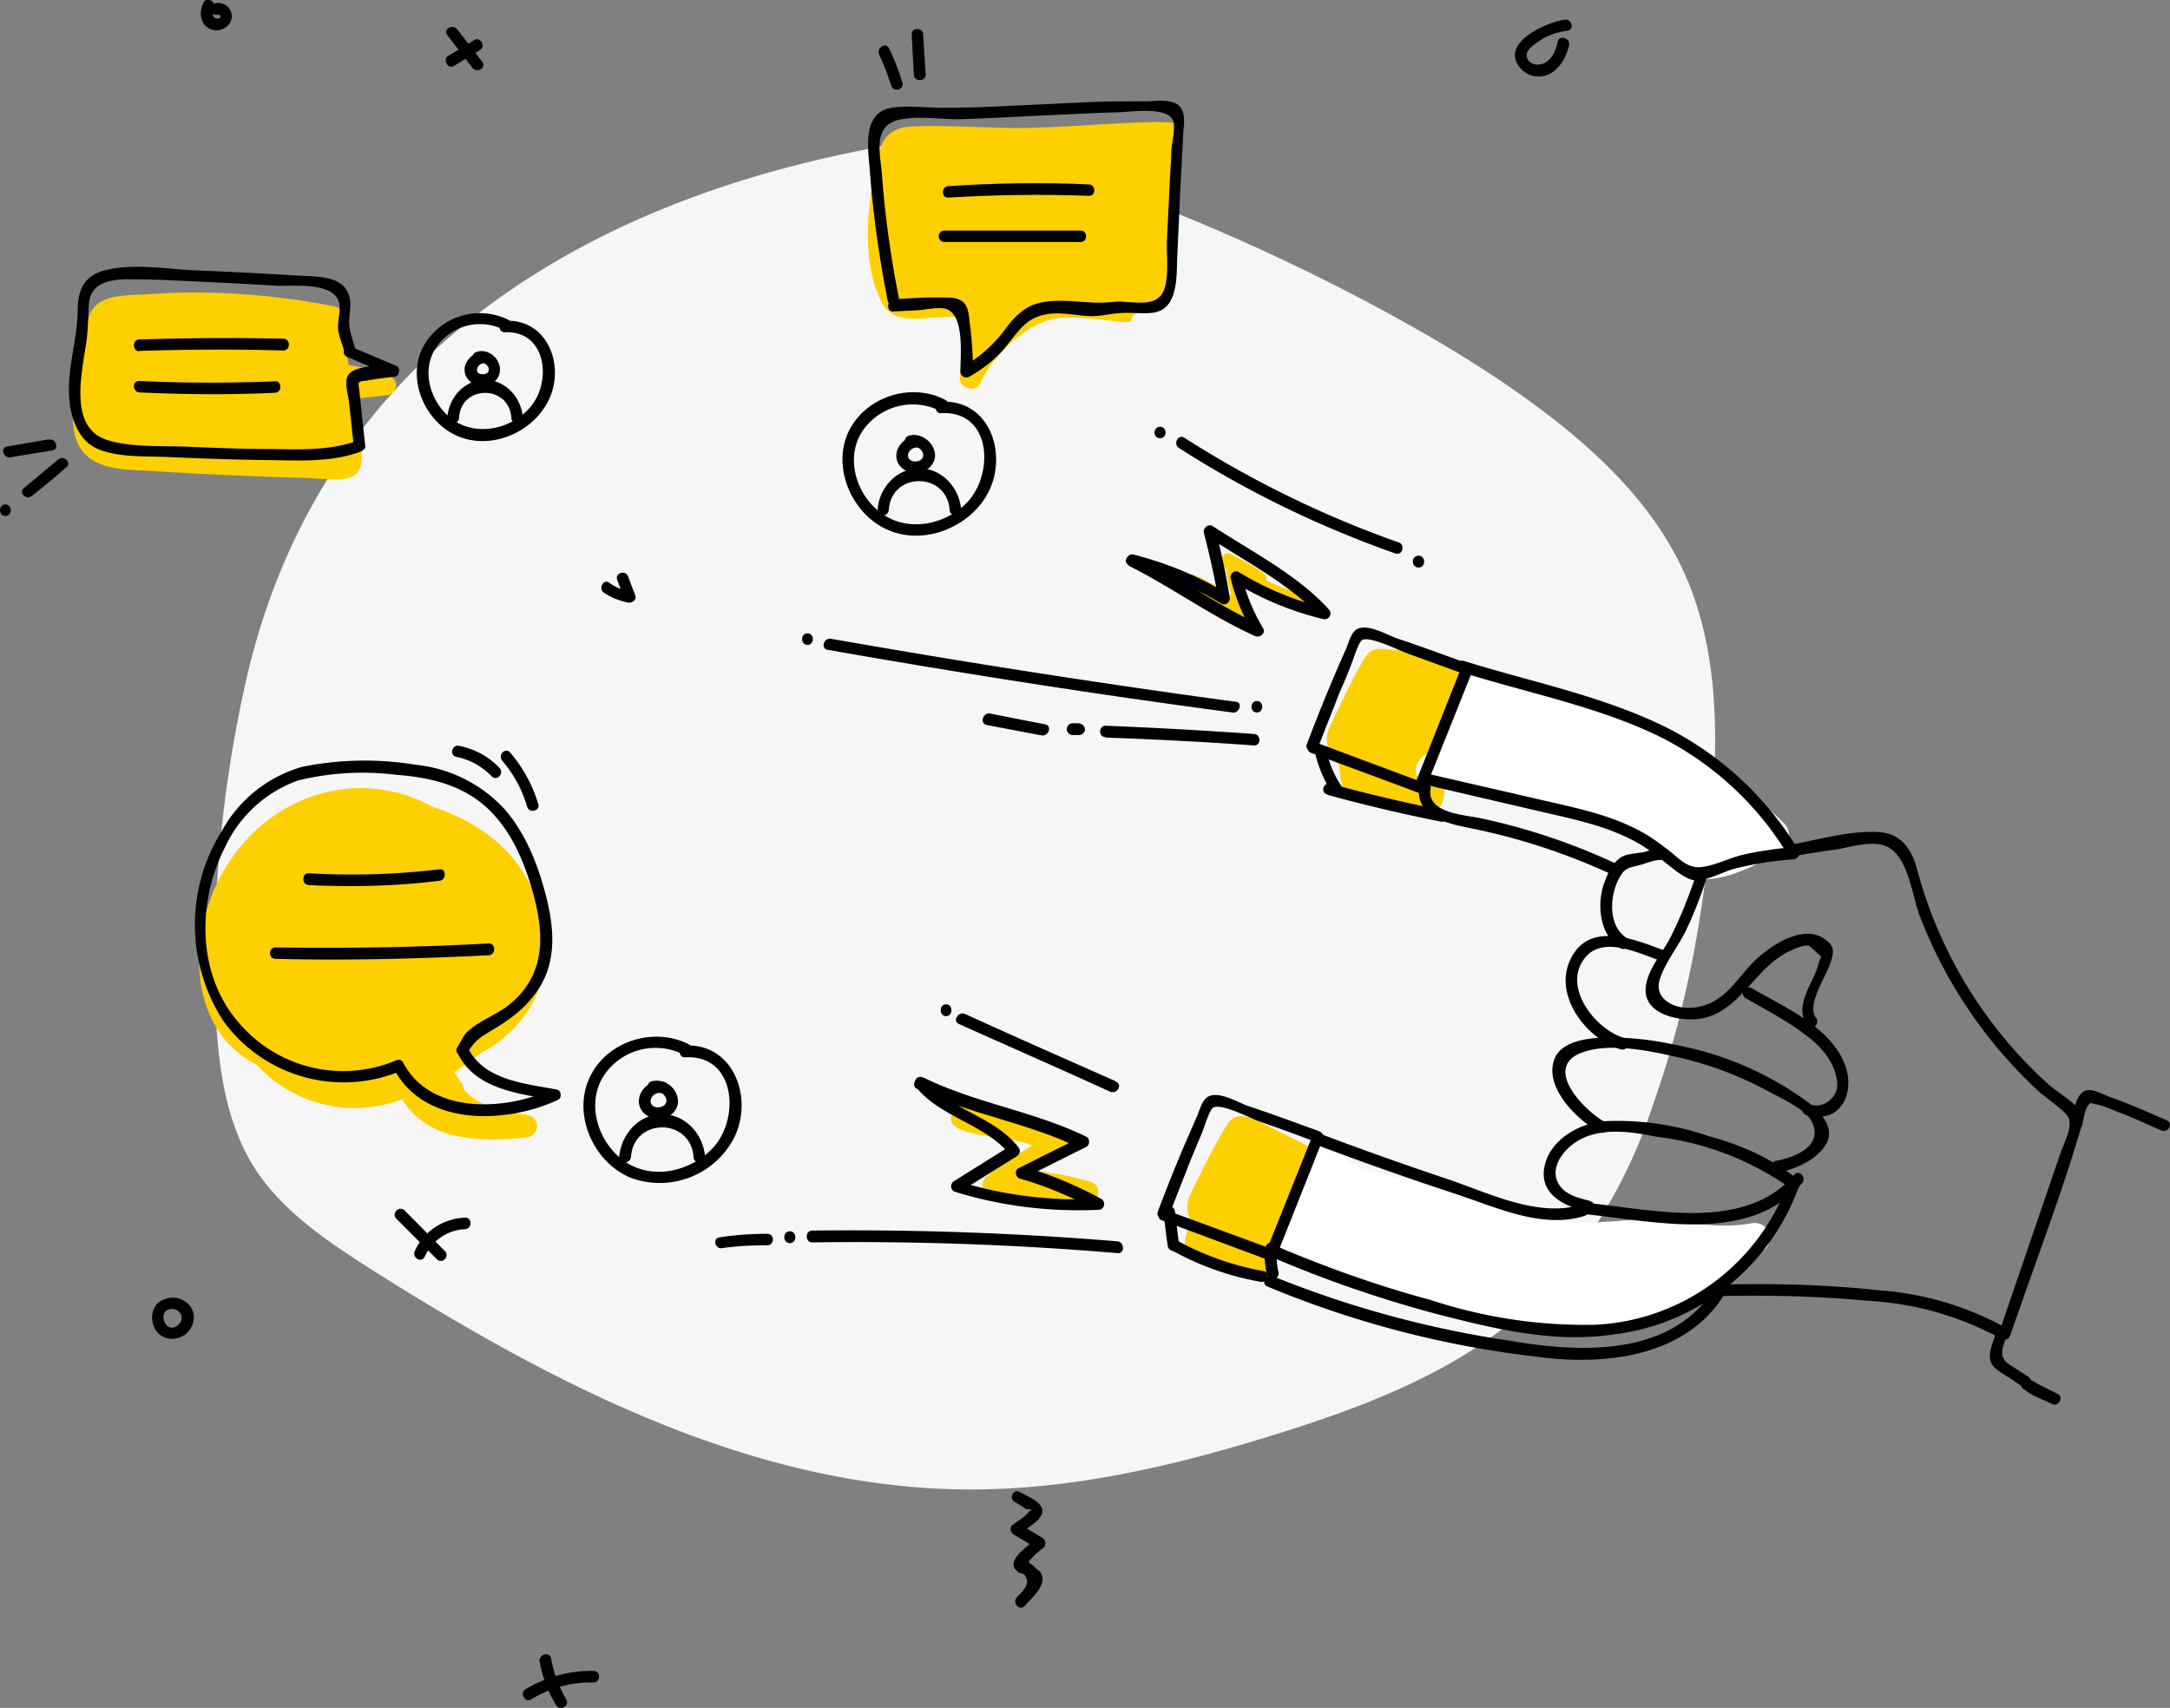 <svg xmlns="http://www.w3.org/2000/svg" width="606" height="477" fill="none"><rect width="100%" height="100%" fill="#808080" stroke="none"/><g clip-path="url(#clip0)"><path fill="#F6F6F7" d="M247.1 40.7C213.3 47.2 94.5 70.4 68.2 192.4a356.5 356.5 0 00-8 89.7c.7 15.4 2.7 31.3 11 44.3 7.8 12 20.1 20.2 32.1 27.9 50.5 32 106.2 61.1 166 61.7 29.7.3 58.9-6.6 87.3-15.5C384 392 412 381 431.9 360.2a143 143 0 0029.7-51.6c9.6-27 14.7-55.5 16.7-84 1.5-21.6 1.1-44-7.6-63.8-9.5-21.7-28.1-38-47.5-51.6-46.1-32.4-142.3-75-176-68.5z"/><path fill="#FFD000" d="M280 35.7c-8.4-.2-16.8-.7-25-.4-5.2.2-8.2 2.3-9.5 7.2-3.1 12.4-5.4 29.7.6 41.7 2.7 5.4 8 5 13.2 4.6l5.4-.3c1.4-.1 3 0 4.3.3v2.4c.7 4.2-.6 10-1 14.3-.2 2.9 4.6 4.3 5.8 1.5 3.4-8 14-18 23-18.3 5.3-.2 11 .7 16.4 1.2 4.9.5.7-1.6 5.5-2.8 8.5-2.2 8.2-10 8.9-17.2l2.9-34.3c.4-3.7-32.9.7-50.6.1zM108.8 105a48.2 48.2 0 00-11.4-3L95 89.6c1-1.4.6-3.6-1.4-4-17.4-3.4-35-4.7-52.7-3.4-5.3.4-13-.3-15.7 5.3a66.5 66.5 0 00-4.7 23c-.3 5.8-.9 12.9 4 17 4.5 3.8 11.3 3.7 17 4a1242 1242 0 0040.8 1.9c4.5 0 9.6.8 14.1.3 7.3-1 4-10.7 3.3-15.5l-1-6.8 9.3-1c3-.4 3.6-4.3.8-5.3z"/><path fill="#000" d="M249.4 87l7.6-.4c1.9-.2 5.7-1 7.5-.2 4.9 2 3.7 13 3.7 17.4 0 1.3 1.4 2 2.5 1.4 3.5-2 6.6-4.3 9.3-7.3 3.6-4.1 5.9-8.9 11.7-10 4.4-1 8.7.3 13.1.4 3 0 5.7-.8 8.7-.9 6.3-.3 12.3 2 14.4-6 .9-3.2.7-7 .9-10.5l.8-17.5.8-15.5c.1-2.6 1-6.4-1.2-8.4s-6.6-1.2-9-1.2c-5.2 0-10.4 0-15.6.2L277 29.8c-4.6.2-9.4.3-14 .3-4.5 0-9.7-.7-14.1 0-8.6 1.5-6.3 12.4-5.9 18.7.9 11.8 2.6 23.5 4.9 35.2.4 2 3.5 1.2 3.1-.9a283 283 0 01-4.7-34.3c-.5-6.3-2.8-14.1 5.5-15.5 5-.9 11 0 16 0 9.6-.3 19.2-.9 28.8-1.3 5-.2 9.8-.5 14.8-.6 3.8 0 14.5-1.9 16.2 2.3.7 1.8-.3 6.2-.5 8.3 0 2.8-.3 5.5-.4 8.3l-.8 16.4c-.3 4 1 12.5-1.7 15.8-2.7 3.4-9.3 1.4-13.2 1.8-7.4 1-15.9-1.8-22.9 1-2.9 1.4-5 3.5-6.9 6a38.8 38.8 0 01-12 11l2.5 1.4c0-4-.2-8.1-.7-12-.4-2.2-.2-5.7-2-7.3-1.7-1.5-4.2-1.3-6.1-1.3-4.4-.1-8.9.2-13.3.5-2.1.4-2.1 3.6 0 3.4z"/><path fill="#000" d="M264.8 55.2c13-.8 26.2-1 39.3-.5 2 0 2-3.1 0-3.2-13-.6-26.2-.4-39.3.5-2 .1-2 3.3 0 3.2zM263.8 67.6h38c2 0 2-3.2 0-3.2h-38c-2.2 0-2.2 3.2 0 3.2z"/><path fill="#FFD000" d="M147 311.3c-6.4-.7-13.6-2.3-17.6-7.2.1-.8-.2-1.6-1-2.2l-1.5-2.5c2.7-1.7 5.3-3.7 7.8-5.6l2.1-1.1c10.4-6.6 17.7-19 14.3-30.1.2-1 .2-1.9.2-3-1.2-17.3-14.6-29.3-30.4-34.2a41.9 41.9 0 00-20-5.3c-24.3.2-42.5 20-45 43.2-1.3 11.2 1.6 23.4 10.6 30.7 1.5 1.3 3.3 2.4 5.1 3.3a37 37 0 0040.7 9.7c7.2 11.9 22.2 12 34.7 10.7 4-.6 4-5.8 0-6.4zM341.5 158l.9.9c.3 2.5.8 5 1.5 7.3-3.3-2-6.5-3.9-10-5.5-1-.4-2.2-.3-2.9.7-.5.8-.3 2.3.7 2.9a75.5 75.5 0 0115 9c1.4 1 3.7-.6 3.1-2.4-1-2.5-1.7-5.2-2.4-7.8a41 41 0 0016 6.8c2.7.4 4-3.6 1.3-4-3.9-.7-7.6-2-11-3.8 0-.7-.1-1.5-.8-2a66 66 0 00-8.2-4.8c-.2 0-.3-.2-.5-.4-2-1.6-4.3 1.5-2.7 3.1z"/><path fill="#000" d="M315.2 158c12 6 23 14.1 35.2 19.6 1.4.7 3.2-.7 2.3-2.2a51.9 51.9 0 01-6-14.8l-2.4 1.8a86.3 86.3 0 0025.2 10.5c1.6.4 2.7-1.5 1.6-2.7-8.8-9.7-21.7-16.2-32.5-23.3-1.2-.7-2.7.6-2.4 1.9 1.6 6.2 3 12.5 4.1 18.8l2.4-1.8c-8.2-5-16.8-8.5-26.1-10.9-2-.5-3 2.6-.9 3.1a95 95 0 0125.4 10.6c1.3.7 2.6-.6 2.3-1.8a189 189 0 00-4-18.9l-2.4 1.8c10.5 7 23.3 13.4 31.9 22.9.5-.9 1-1.9 1.6-2.7a84 84 0 01-24.5-10.1c-1.2-.8-2.7.5-2.3 1.8A57.3 57.3 0 00350 177l2.3-2.3c-12.3-5.6-23.2-13.6-35.3-19.7-2-.8-3.6 2-1.8 2.8z"/><path fill="#FFD000" d="M299 316c-6-2.7-21.4-3.2-26-7.5-3.3-3-9.8 2.8-6.6 5.8 3.6 3.4 17.6 3.3 21.8 5.7-4.2 2.5-8.2 5.2-12.2 8.1-3.2 2.5-1.4 6.5 1.7 6.5 8.3-.2 16.1.8 23.6 3.1 4.4 1.4 7.7-6.2 3.3-7.6a82.7 82.7 0 00-14.9-3c2.7-1.6 5.4-3 8.1-4.4 3-1.4 3.6-5.6 1.2-6.6z"/><path fill="#000" d="M256 304.1c14.5 7.1 31 9.4 45.4 16.5v-2.8l-17 8.5c-1.2.6-.8 2.6.5 2.9 7.3 2.1 14.2 5 20.9 8.7l.9-3c-13.3.5-26.5-1-39.2-5 .1 1 .2 2 .5 3l16-10c1-.7 1-1.8.3-2.6-6.9-8.7-19.4-10.4-26.3-19-1.3-1.6-3.5.7-2.2 2.3 6.9 8.6 19.4 10.3 26.3 19 0-1 .2-1.8.3-2.7l-16 10c-1.2.8-1 2.6.4 3 13 4 26.4 5.6 40 5 1.5 0 2.2-2.1.8-3a106 106 0 00-21.6-9c0 1 .2 1.9.4 2.9l17-8.5c1-.6 1-2.3 0-2.8-14.5-7.1-31-9.4-45.4-16.5-2.1-.7-3.7 2.1-2 3.1z"/><path fill="#FFD000" d="M364.7 319.8l-13-6.5c-2.7-1.3-6.4-2.8-8.6.2-2.9 4-9.5 17.6-10.4 19.5a8.3 8.3 0 00-.2 8c-1.1 3-2.5 7-1 9.4 1.7 3 8 3.4 11 4.3 2.7.8 8.2 3.7 11 2.2 1.8-1 2.6-3.6 2.8-6 1.6-.6 3-1.9 4-3.8 2.3-5.4 4.6-11 7-16.3 1.8-4 1.3-9-2.6-11zM409.6 187.7l-9-3.5c-3-1.2-6-2.8-9.4-2.6-3.2.2-6.8-1.5-9 .9-1.9 1.2-9.5 17.8-10.7 20.1-1.9 3.4-1 8.8 2.5 11 .2 4.2 1 9 4.6 10.3 3 1 6.8 1 10 1.4 3.3.4 7.1 1.7 10.5 1.4 3.4-.2 4.4-3.2 4.2-6.1 3.1-2.3 4.4-6.2 5.6-9.8l4.7-14c1.2-3-.8-7.9-4-9z"/><path fill="#fff" d="M498 229.8a121.6 121.6 0 00-54.3-31.5c-10.9-3.2-22-7.3-33-9.7-5.2-1-3 2.8-4.6 7.2-1.7 4.6-3 9.3-4.8 13.9-5.6.3-8.7 7.9-2.7 8.3 18.6 1.3 39.2 5.3 55.5 14.2 7.6 4.2 10.6 12.8 19.7 13.4 8.4.5 16.4-3.8 23.5-8 3-1.7 3-5.6.8-7.8zM488.9 341.7c-8.7 1.6-17.7-.4-26.4-1-9.5-.5-18.9 2-28.3 0-10.1-2.4-20-5.4-30-8l-15.7-4.3c-4.5-1.1-10.7-2-13.8-5.9-2.8-3.5-8.2-1.2-8.3 2.2-.5.4-1 1.2-1.4 2l-7.3 20.2c-.7 1.8.6 4 2.1 4.8 10.3 6 21.5 9.8 33 12.7 11.2 2.9 22.8 6 34.4 7.3 11.1 1.4 22.3 1 33-2.9a131 131 0 0032.1-19.4c4-2.9 1.4-8.7-3.4-7.7z"/><path fill="#000" d="M326.5 339.3l6-15.3 3-7.2c.6-1.2 2.2-7 3.4-7.5 2.4-1.1 10.1 2.9 12.7 3.9 5.3 1.8 10.7 3.8 16 5.8-.3-.7-.8-1.3-1-2l-13.2 33 1.9-1.1-29.9-11c-2-.8-2.8 2.3-.8 3l29.8 11.1c.9.3 1.8-.3 2-1l13.1-33c.4-.9-.4-1.7-1-2-6.6-2.4-13.3-4.9-20-7.1-2.8-1-8.3-4.4-11.3-2.5-1.5 1-2.2 3.6-2.8 5.1l-3.5 8a501 501 0 00-7.6 19c-.6 1.9 2.6 2.6 3.2.8zM368.1 208.7l6-15.3c1-2.3 2.1-4.7 3-7.2.6-1.1 2.2-7 3.4-7.5 2.4-1 10.2 3 12.8 3.9l16 5.8-1.2-2-13.1 33c.6-.3 1.3-.8 2-1l-30-11.2c-1.9-.7-2.8 2.4-.8 3.1l29.9 11.1c.8.4 1.7-.3 1.9-1l13.2-33c.3-.8-.5-1.7-1.1-2-6.6-2.4-13.3-4.9-20-7.1-2.8-1-8.3-4.3-11.3-2.5-1.5 1-2.2 3.7-2.8 5.2a501 501 0 00-11.1 27c-.5 1.8 2.6 2.7 3.2.7z"/><path fill="#000" d="M354 350.6a335.5 335.5 0 0047.6 16.5c15.6 4 32 8 48.3 5.7a63.1 63.1 0 0052.6-41.8c.6-2-2.5-2.8-3.1-.8a60.4 60.4 0 01-53.8 39.8 137 137 0 01-46-6.9c-15-4-29.7-9.3-44-15.4-2-.6-3.5 2.2-1.6 3z"/><path fill="#000" d="M367.3 319.6c13.1 5 26.3 9.6 39.6 14 11.2 3.7 23.9 9.7 35.6 6 2-.7 1.1-3.8-.8-3.2-12.1 3.9-26.4-3.4-37.8-7.2-12-4-24-8.3-35.7-12.7-2-.8-2.8 2.4-1 3.1zM408 187.7c18 5.7 37.8 9.5 55 17.8a88 88 0 0136.5 33.6l1.4-2.5c-4.6.4-9 1-13.6 2-4 .8-8.5 3.3-12.5 3.6-3.7.3-6.2-2.7-8.8-4.7-3.3-2.6-6.8-5-10.6-6.7-8.1-3.8-16.9-5.5-25.5-7.5l-30.8-7.1c-2-.5-3 2.7-.9 3l30.9 7.2c9.8 2.3 20 4.2 28.9 9.4 3.7 2.2 7 5.2 10.5 7.8 1.5 1 3.4 2.3 5.2 2.3 3.3 0 7.4-2.4 10.8-3.3a94.7 94.7 0 0116.4-2.6c1.2-.2 2-1.3 1.4-2.5a91 91 0 00-36.3-34c-17.8-9-38.3-13-57.2-18.9-2-.6-2.8 2.5-.9 3.1z"/><path fill="#000" d="M442.6 339.1c19.4 2 46 8.5 60.7-8.7 1.3-1.6-1-3.9-2.2-2.3-14 16.3-40 9.6-58.5 7.8-2-.2-2 3 0 3.2z"/><path fill="#000" d="M444 335.4c-3.2-.8-7-1.7-8.7-4.7-2.7-4.5 1.3-9.6 5.2-12 6.7-4 15-2.6 22.2-1.2a81.3 81.3 0 0137.2 14.3c1.6 1.3 3.9-1 2.3-2.3-7.4-5.9-15.8-9.7-24.8-12.1a78.6 78.6 0 00-30.3-4.2c-7 1-14.8 5.7-15.9 13.3-1 7.4 6 10.4 12 12 2 .5 2.9-2.6.8-3z"/><path fill="#000" d="M497 327.4c4.7-1 10.4-3.5 13-7.9 2.4-4.4-1.2-8.4-4.5-11.2a90.4 90.4 0 00-37.8-16.5 83.5 83.5 0 00-20.1-2c-4.4.2-11.1 1-13.3 5.5-3.6 8 6 17.4 12.3 20.9 1.9 1 3.5-1.9 1.6-2.8-6.2-3.5-18-15.9-5.6-19.7 8.1-2.5 19 0 26.9 1.8 8.5 2 16.8 5.2 24.5 9.4 3.3 1.8 10 4.8 11.8 8.1 3.8 7-4.6 10.3-9.8 11.2-2 .4-1 3.5 1 3.2z"/><path fill="#000" d="M453.5 289.9c-7.8-2.4-16.7-13.5-11.5-21.5 4.8-7.6 15.3-2.3 21.8 0 2 .8 2.8-2.3.8-3-8.7-3.3-21.6-8.4-26.4 3.4-4 9.8 5 21.5 14.5 24.3 2 .5 2.8-2.7.8-3.2zM504.6 311.5c9.5 2.5 13.6-6.3 10.6-14.2-4.2-10.7-16.8-15.9-26-21.3-2-1-3.5 1.7-1.7 2.8 5.4 3.1 11 6 16 9.7 3.7 2.7 7 5.8 8.7 10.2 1 3 1.6 5.7-.7 8.1a5.7 5.7 0 01-6 1.7c-2-.6-3 2.5-.9 3z"/><path fill="#000" d="M473.7 244.2c-2 6-4.4 12.1-7.3 17.8-2.2 4.2-6.3 8.8-6.8 13.7-.9 8 10.5 10 16.4 8.6 10.3-2.5 14.4-14.4 23.9-18.7 1.3-.6 4-1.9 5.4-1.4l3.3 3-.7 1.7c-.6 3-2.6 6-3.6 8.8-1.2 3.3-1.6 6 .6 8.8 1.3 1.6 3.5-.7 2.2-2.3-2.7-3.4 3-11.8 4.1-15.3.9-2.7 1.2-4.5-1.2-6.3-5.9-4.8-15 1.1-19.4 5.2-3.8 3.5-6.6 8.3-10.9 11.2a14.7 14.7 0 01-8.2 2.5c-4.4 0-9.6-2.7-8-7.9 1.5-4.9 5.4-9.5 7.6-14.3 2.2-4.7 4-9.4 5.6-14.4.8-1.8-2.4-2.7-3-.7zM454.3 262c-5.6-3.6-4.7-12.6-1.8-17.3 1.4-2.4 2.8-2.4 5.1-3 2-.5 4-1.5 6-1.5 2.1-.1 2.1-3.4 0-3.3-1.2 0-2.5.5-3.8.9-1.9.5-3.8.5-5.6 1-3.2.8-5 4.6-6 7.3-2.4 6-1.7 15 4.4 18.8 1.8.9 3.4-2 1.7-3z"/><path fill="#000" d="M501.7 239c3.8-.7 7.7-1.3 11.5-1.8 3.6-.7 7.8-1.9 11.5-1.4 8 1 9 13.5 11.3 19.7a130.2 130.2 0 0033.2 49.2c2.5 2.2 5.6 4.2 7.9 6.6 2.4 2.6-.8 8-1.8 11.1l-17 49.7 2.3-1a85.6 85.6 0 00-35.6-10.7c-14.8-1.6-29.7-2-44.6-1.6-2 0-2 3.2 0 3.2 13.7-.3 27.4 0 41 1.3A86.7 86.7 0 01559 374c1 .5 2 0 2.4-1 6.4-18.8 13.7-37.7 19.4-56.8.7-2.4 1.6-3.9 0-6-2-2.8-6-4.9-8.7-7.3a124.2 124.2 0 01-37-61.1c-1.7-5.3-4.6-9-10.4-9.4-7.8-.5-16.3 2-24 3.4-1.9.5-1 3.5 1 3.2z"/><path fill="#000" d="M557.5 372c-1.2 4-3.6 7.9.4 10.7 1.6 1.2 3.5 2.2 5 3.3l1.3.9c1 .3-.4.9.4-.3.6-1.1-.9-.6-.2.5.3.5.4.8 1 1 2 1.8 5.3 2.8 7.6 4 1.8 1 3.5-1.9 1.6-2.8l-5.4-2.7c-.4-.2-1.4-1-2-1-.8 0 .4 2.6.3 1.4 0-.4.1-.7-.1-1.2-.3-1-1.7-1.8-2.6-2.3-1.4-1-2.9-1.8-4.2-2.8-2.7-2.2-1-5-.1-8 .6-2-2.5-2.8-3-.8zM581.5 314.1c.3-1.3.7-3.7 1.4-5 1.1-1.4.6-1 2.4-.7 2.2.4 4.4 1.5 6.5 2.3 4 1.5 7.8 3.3 11.7 5 1.9.9 3.6-1.9 1.6-2.8-5.4-2.3-10.6-4.7-16.1-6.6-1.9-.7-5.1-2.6-7-1.5-2.4 1.3-3 6-3.5 8.5-.5 2 2.6 2.9 3 .8zM127.7 293.9c4.7 10.2 16.8 11.5 26.7 13.3l-.4-2.9c-13 6-33.8 7-41.4-7.5-.5-.9-1.4-1-2.3-.5A38.2 38.2 0 0167 286C55 272.6 54.9 252 62.9 236.5A35.7 35.7 0 0183.2 218a75.4 75.4 0 0127.4-1.6c9.7.7 19.4 3 26.5 10.3 6 6.1 9.4 14.3 11.7 22.5 3.2 11.5 3.7 22.7-6.1 31-3.6 3.1-8.6 4.7-12 7.8-1.3 1.1-2 3-3 4.5-1.1 1.8 1.7 3.4 2.8 1.6 2-3.3 3.3-4.2 6.8-6.3 4-2.4 8-5.1 11-8.8 7-8 6.8-17.8 4.5-27.5-2.2-9-5.6-18.2-11.8-25.4a39.1 39.1 0 00-24.9-12.5 87.7 87.7 0 00-31.8.6A37.3 37.3 0 0062 232a49.4 49.4 0 00.4 53.2 41.5 41.5 0 0049.8 13.8l-2.2-.5c8.5 16.3 31.4 15.4 45.8 8.7 1.2-.5 1-2.7-.4-2.9-9-1.7-20.4-2.6-24.8-11.8-.9-2-3.7-.5-2.8 1.5z"/><path fill="#000" d="M86.2 247.2c12.1.6 24.4.3 36.5-1.2 2-.2 2-3.5 0-3.2a207.5 207.5 0 01-36.5 1.1c-2 0-2 3.2 0 3.3zM76.9 267.8c19.8.5 39.8 0 59.6-1 2-.1 2-3.4 0-3.3-19.8 1.1-39.7 1.4-59.6 1.1-2 0-2 3.2 0 3.2zM96.8 99.6l12.3 5.3c.1-1 .2-2 .5-3-3 .5-11-.2-12.6 3.3-.8 2 .3 5.4.5 7.4l1.3 12c.4-.6.7-1.1 1.2-1.6-8 3-16.6 2.5-25 2.4-7.3 0-14.5-.3-21.8-.6-7.3-.4-15.9.3-22.9-1.8-11.2-3.2-7.5-18.3-6.3-26.8.6-3.6.6-7.3.8-11 .3-6.3 6-7.2 11.1-7.2 9.6 0 19.3.7 29 1.1l12.5.7c4.3.2 15.9-1.2 17.3 4.8.6 2.7-.8 5.6-.1 8.4.4 2 1.3 3.7 1.6 5.7.4 2 3.5 1.2 3.1-.8-.4-2-1.5-4.6-1.7-6.6-.4-2.8.7-5.6 0-8.3-1.5-6.1-8.9-5.7-14-6-9.7-.6-19.5-1.1-29.4-1.5-7.8-.4-17.1-2-24.9 0-5.8 1.5-7.6 5.5-7.6 11.2-.1 8.5-3.2 16.8-2.3 25.3.5 5.1 2.6 11 7.7 13.3 6 2.7 14.5 2 21 2.4 9 .4 18 .7 27 .8 8.6.1 17.5.7 25.7-2.4.7-.3 1.3-.9 1.2-1.5l-1.6-15c-.3-3-.9-3 2.1-3.3 2.6-.5 5.2-.8 7.8-1.1 1.3-.2 1.6-2.5.4-3L98.4 97c-1.8-1-3.4 1.7-1.6 2.6z"/><path fill="#000" d="M39 98c13.3-.4 26.8-.5 40.1-.1 2.1 0 2.1-3.3 0-3.3-13.3-.3-26.8-.2-40.2.2-2 0-2 3.3 0 3.3zM39 109.6c12.5.6 25.2.7 37.8.1 2-.1 2-3.3 0-3.2-12.6.5-25.3.5-37.9-.1-2-.1-2 3 0 3.2zM46.2 366.3c2.2-2.1 6.2.8 3.8 3.5-1 1.2-2.7 1.4-3.6.2-.8-1-1.1-2.7-.2-3.7 1.2-1.6-1-3.8-2.3-2.2-2 2.3-1.8 5.7 0 8 2.3 2.5 6.2 2.4 8.5 0s2.4-6.2-.3-8.3a6.2 6.2 0 00-8.1.3c-1.6 1.4.6 3.7 2.2 2.2zM312 346.7a901.7 901.7 0 00-85.2-3c-2 0-2 3.3 0 3.3 28.4-.4 56.9.6 85.3 3 2 .2 2-3 0-3.3zM311.6 302c-14-6.2-28.1-12.4-42.1-18.8-1.9-.8-3.6 2-1.7 2.8 14 6.3 28.2 12.5 42.2 18.9 2 .8 3.6-2 1.6-2.8zM390.6 151.5c-21-7.4-41-17.2-59.8-29.2-1.7-1.2-3.3 1.6-1.6 2.8 19 12.2 39.3 22 60.5 29.5 2 .6 2.8-2.5.9-3.1zM345 196c-37.7-5.1-75.4-11-113-17.6-2-.3-2.9 2.8-.8 3.1 37.5 6.6 75.3 12.5 113 17.5 2 .3 2.9-2.9.9-3zM308.8 206c13.8.5 27.6 1.2 41.4 2.2 2 .1 2-3.1 0-3.2a1332 1332 0 00-41.4-2.3c-2.1 0-2.1 3.2 0 3.2zM110.7 340.4l11.3 11.3c1.5 1.5 3.7-.8 2.2-2.3L113 338.1c-1.5-1.5-3.8.8-2.3 2.3z"/><path fill="#000" d="M118.6 351a13 13 0 0111.3-7.7c2-.1 2-3.3 0-3.2-6 .2-11.5 3.7-14 9.2-1 2 1.8 3.6 2.7 1.7zM437 5.5c-5 .7-18 6.3-12.7 13.2a6.8 6.8 0 007.9 2.2c3.3-1.4 5.2-4.9 6-8.3.3-2-2.8-3-3.2-.9-.4 2-1.3 4.3-3.1 5.6-1.7 1.2-4.9 1.1-5.5-1.4-.6-2 2.8-4 4.3-5a18 18 0 017-2.3c2.1-.3 1.3-3.4-.8-3.1zM367.5 211.3c1 3.7 2.5 7.1 4.6 10.4 1.2 1.7 4 0 2.8-1.7-2-2.9-3.4-6-4.3-9.5-.5-2-3.7-1.2-3.1.8zM396.4 219.4c-1.6 9.7 9.8 10.9 16.6 12.4 13 2.8 25.4 7 37.5 12.6 1.8.8 3.6-2 1.6-2.8a175.5 175.5 0 00-38.3-13c-4.3-1-15.5-1.3-14.3-8.3.3-2-2.8-3-3.1-1z"/><path fill="#000" d="M370.7 222c10.6 2.9 21.2 5.4 31.8 7.5 2 .4 3-2.7.9-3.1a455.5 455.5 0 01-31.8-7.5c-2-.6-3 2.5-.9 3zM324.9 338.3c.4 3.3.7 6.5 1.2 9.6.2 2 3.4 2 3.2 0l-1.2-9.6c-.3-2-3.5-2.1-3.2 0zM353.4 348.5c-.4 2.5-.2 5.1.5 7.6.5 2 3.7 1.2 3.1-.9-.5-2.2-.6-4.5-.4-6.7.2-2-3-2-3.2 0z"/><path fill="#000" d="M327.6 349.4A79 79 0 00352 358c2 .4 2.9-2.8.8-3a79.5 79.5 0 01-23.7-8.3c-1.8-1.1-3.4 1.7-1.6 2.7z"/><path fill="#000" d="M353.9 359.3a277.6 277.6 0 0075 19.6c19.7 2.7 43.3.1 53.7-19.2 1-1.9-1.8-3.5-2.8-1.7-11.3 21-37.7 20-57.9 16.5a288 288 0 01-66.3-18c-2-.7-3.6 2-1.7 2.8zM252 23c-1-3.2-2.2-6.4-3.7-9.4-.8-2-3.6-.3-2.8 1.6 1.3 2.8 2.4 5.7 3.4 8.7.6 2 3.7 1.2 3.1-.9zM258.5 20.8l-.7-11.2c0-2-3.3-2-3.2 0l.6 11.3c.1 2 3.4 2 3.3-.1zM13.7 122.7l-11.7 2c-2 .3-1.1 3.4 1 3l11.6-1.9c2-.3 1.1-3.4-1-3zM16.3 128.3l-9.6 8c-1.6 1.3.6 3.5 2.2 2.2 3.3-2.6 6.5-5.2 9.6-8 1.7-1.2-.7-3.5-2.2-2.2zM127.5 211.4c3.8.8 7 2.6 9.8 5.4 1.4 1.5 3.6-.7 2.2-2.3-3-3.2-6.9-5.3-11.3-6.2-2-.4-2.8 2.7-.7 3.1zM140.3 212.5c3.2 3.8 5.5 8 6.9 12.8.6 2 3.8 1.2 3.1-.8-1.6-5.3-4.2-10-7.8-14.3-1.4-1.6-3.6.7-2.2 2.3zM301.4 202h-1.9c-.8 0-1.6.8-1.6 1.7 0 .8.8 1.6 1.6 1.6h1.9c.8 0 1.6-.8 1.6-1.6-.1-.9-.8-1.6-1.6-1.6zM291.8 202.3l-15.3-3c-2-.4-3 2.8-.9 3.2l15.3 2.9c2 .3 3-2.8.9-3.1zM225.5 180.1c2 0 2-3.2 0-3.2s-2 3.2 0 3.2zM351 199c2 0 2-3.2 0-3.2s-2 3.2 0 3.2zM324 122.4c2 0 2-3.2 0-3.2-2.1 0-2.1 3.2 0 3.2zM396.2 158.5c2 0 2-3.3 0-3.3-2.2 0-2.2 3.3 0 3.3zM264 111.7c-9.5-5-22.2-1-27 8.8-4.7 9.9.7 22.6 10.3 27.2 10.3 5 23.6-.3 28.7-10.2 5.5-10.7.4-26-13.2-25.3-2 0-2 3.3 0 3.2 14.1-.8 14.9 16.9 7.3 24.9-6.1 6.3-16.6 8.5-24 3-6.7-4.8-10-14.7-5.7-22.2a17 17 0 0121.8-6.5c2 1 3.6-1.9 1.8-2.9z"/><path fill="#000" d="M248.2 142.4c.7-10.7 16.2-10.7 17 0 0 2 3.3 2 3.2 0-.4-6.1-5.3-11.6-11.7-11.6-6.4 0-11.3 5.6-11.6 11.6-.2 2.2 3 2 3.1 0z"/><path fill="#000" d="M257.6 122c-3.1-1.1-6.6 1.4-7.2 4.4-.6 3.2 2 5.6 5.2 5.7 3 0 5.8-2.3 5.5-5.4-.4-3.3-4-6-7.3-5-2 .7-1.2 3.8.9 3.2 1.4-.5 3 .7 3.1 2.1.1 1.3-1.2 1.9-2.2 1.9-1.1 0-2.2-.7-2-2 .3-1.4 1.8-2.2 3.1-1.8 2 .9 2.8-2.3.9-3zM142.1 89.4a18 18 0 00-24 7.6c-4.6 9 .6 20.9 9.7 24.8 9.4 4 21-1 25.4-10 4.7-9.6-.2-22.8-12.2-22.2-2 0-2 3.3 0 3.2 11.7-.5 13.2 14 7 21-5 5.8-14 8-20.7 4-6.4-4-9.8-13-6.1-19.8a14.8 14.8 0 0119.3-6c1.8 1.1 3.5-1.7 1.6-2.6z"/><path fill="#000" d="M128.2 116.7c.5-9.3 14-9.3 14.6 0 0 2 3.3 2 3.2 0-.3-5.5-4.7-10.6-10.6-10.6-5.8 0-10.1 5-10.5 10.6 0 2 3.2 2 3.3 0z"/><path fill="#000" d="M136.4 98.5c-2.8-1-6 1.2-6.6 4-.5 2.9 2 5.3 4.8 5.3s5.3-2 5-5c-.3-3.1-3.5-5.5-6.5-4.5-2 .6-1.2 3.8.8 3.1 1.1-.3 2.5.5 2.6 1.7.1 1.1-1 1.5-1.8 1.4-2.8 0-1.2-3.7 1-2.9 1.8.8 2.6-2.3.7-3.1zM192.4 291.7c-9.7-5-22.8-1-27.6 9-5.1 10.3.8 23.8 11.2 28.2a23.4 23.4 0 0028.9-10.9c5.6-10.9.3-26.6-13.6-26-2 .2-2 3.4 0 3.3 14.2-.8 15.4 17.1 7.8 25.3-6 6.4-16.3 9-24 4.2-7.6-4.8-11.5-15.6-6.9-23.7a17.3 17.3 0 0122.6-6.6c1.8.9 3.4-1.8 1.6-2.8z"/><path fill="#000" d="M176.2 323.2c.7-11.1 16.7-11.1 17.5 0 0 2 3.3 2 3.2 0-.4-6.3-5.4-12-12-12s-11.5 5.7-12 12c-.2 2 3 2 3.3 0z"/><path fill="#000" d="M185.8 302.3c-3.1-1.3-6.8 1.3-7.3 4.4-.6 3.2 2.1 5.7 5.2 5.8 3.2 0 6-2.3 5.6-5.5a6 6 0 00-7.3-5c-2 .6-1.2 3.7.9 3 1.4-.3 3.1.8 3.2 2.3.1 1.3-1.2 2-2.4 2-1.1 0-2.2-.8-2-2 .3-1.6 2-2.4 3.2-1.9 2 .8 2.8-2.4.9-3.1zM124.9 9.8l7 9.1c1.3 1.7 4 0 2.8-1.6l-7-9.1c-1.3-1.6-4.1 0-2.8 1.6z"/><path fill="#000" d="M126.8 18.4L134 14c1.8-1 .1-3.9-1.6-2.8a260 260 0 01-7.2 4.4c-1.7 1-.1 3.9 1.6 2.8zM56.8.9c-1 1.8-1 4.2.2 5.9A4.4 4.4 0 0062.4 8c2-.9 2.8-3 2-5-1-2-3.2-2.7-5-1.8-1.8.9-.2 3.7 1.6 2.8.1 0 .6.4.6.6 0 .4-.5.6-.8.6-1.5 0-1.7-1.9-1.2-2.8 1-1.9-1.8-3.6-2.8-1.6zM168.6 165.5c2 1.4 4.4 2.3 6.8 2.8 1.1.2 2.5-.8 2-2l-2-5.3c-.7-1.9-3.8-1-3 1l1.9 5.2 1.9-2c-2.3-.3-4.2-1.1-6-2.4-1.6-1.3-3.2 1.5-1.6 2.7zM1.5 144.1c2 0 2-3.2 0-3.2s-2 3.2 0 3.2zM264.2 283.8c2 0 2-3.3 0-3.3s-2 3.3 0 3.3zM220.6 347.2c2 0 2-3.3 0-3.3-2.1 0-2.1 3.3 0 3.3zM214.3 344.6c-4.6 0-9 .3-13.4 1-2 .3-1.2 3.4.8 3 4.1-.6 8.4-.8 12.6-.8 2 0 2.1-3.2 0-3.2zM283.4 419.5a53 53 0 013.2 2c1.5 0 1.7.2.7.7-.7 1.3-3.4 2.8-4.6 3.8-.8.6-.5 2 .4 2.6l6.4 3.8-.3-2.6c-1.6 1.7-6.8 4.9-6.1 7.7.2.7.7 1 1.1 1.5.5.4 1.5.4 1.9.9 2.1 2.4-.8 4.8-2.2 6.3-1.3 1.6 1 3.9 2.3 2.3 1.7-2 6-5.5 4.7-8.7-.4-1.2-1.5-1.4-2.1-2.3-.2-.3-1.4-.8-1.5-1.3 0-.4 3.7-3.8 4.2-4 .7-.8.5-2.1-.4-2.7l-6.4-3.8.3 2.5c1.7-1.4 6.1-3.6 6.1-6.2s-4.5-4.2-6.2-5.2c-1.7-1.2-3.4 1.6-1.5 2.7zM150.7 464c.8 4.4 2.3 8.5 4.6 12.2 1 1.9 3.9.3 2.8-1.6-2-3.5-3.5-7.3-4.2-11.4-.4-2-3.5-1.2-3.2.9z"/><path fill="#000" d="M148.4 474.6a32 32 0 0117.4-4.7c2 0 2-3.2 0-3.2a35.1 35.1 0 00-19 5.1c-1.8 1.1-.2 4 1.6 2.8z"/></g><defs><clipPath id="clip0"><path fill="#fff" d="M0 0h606v477H0z"/></clipPath></defs></svg>
